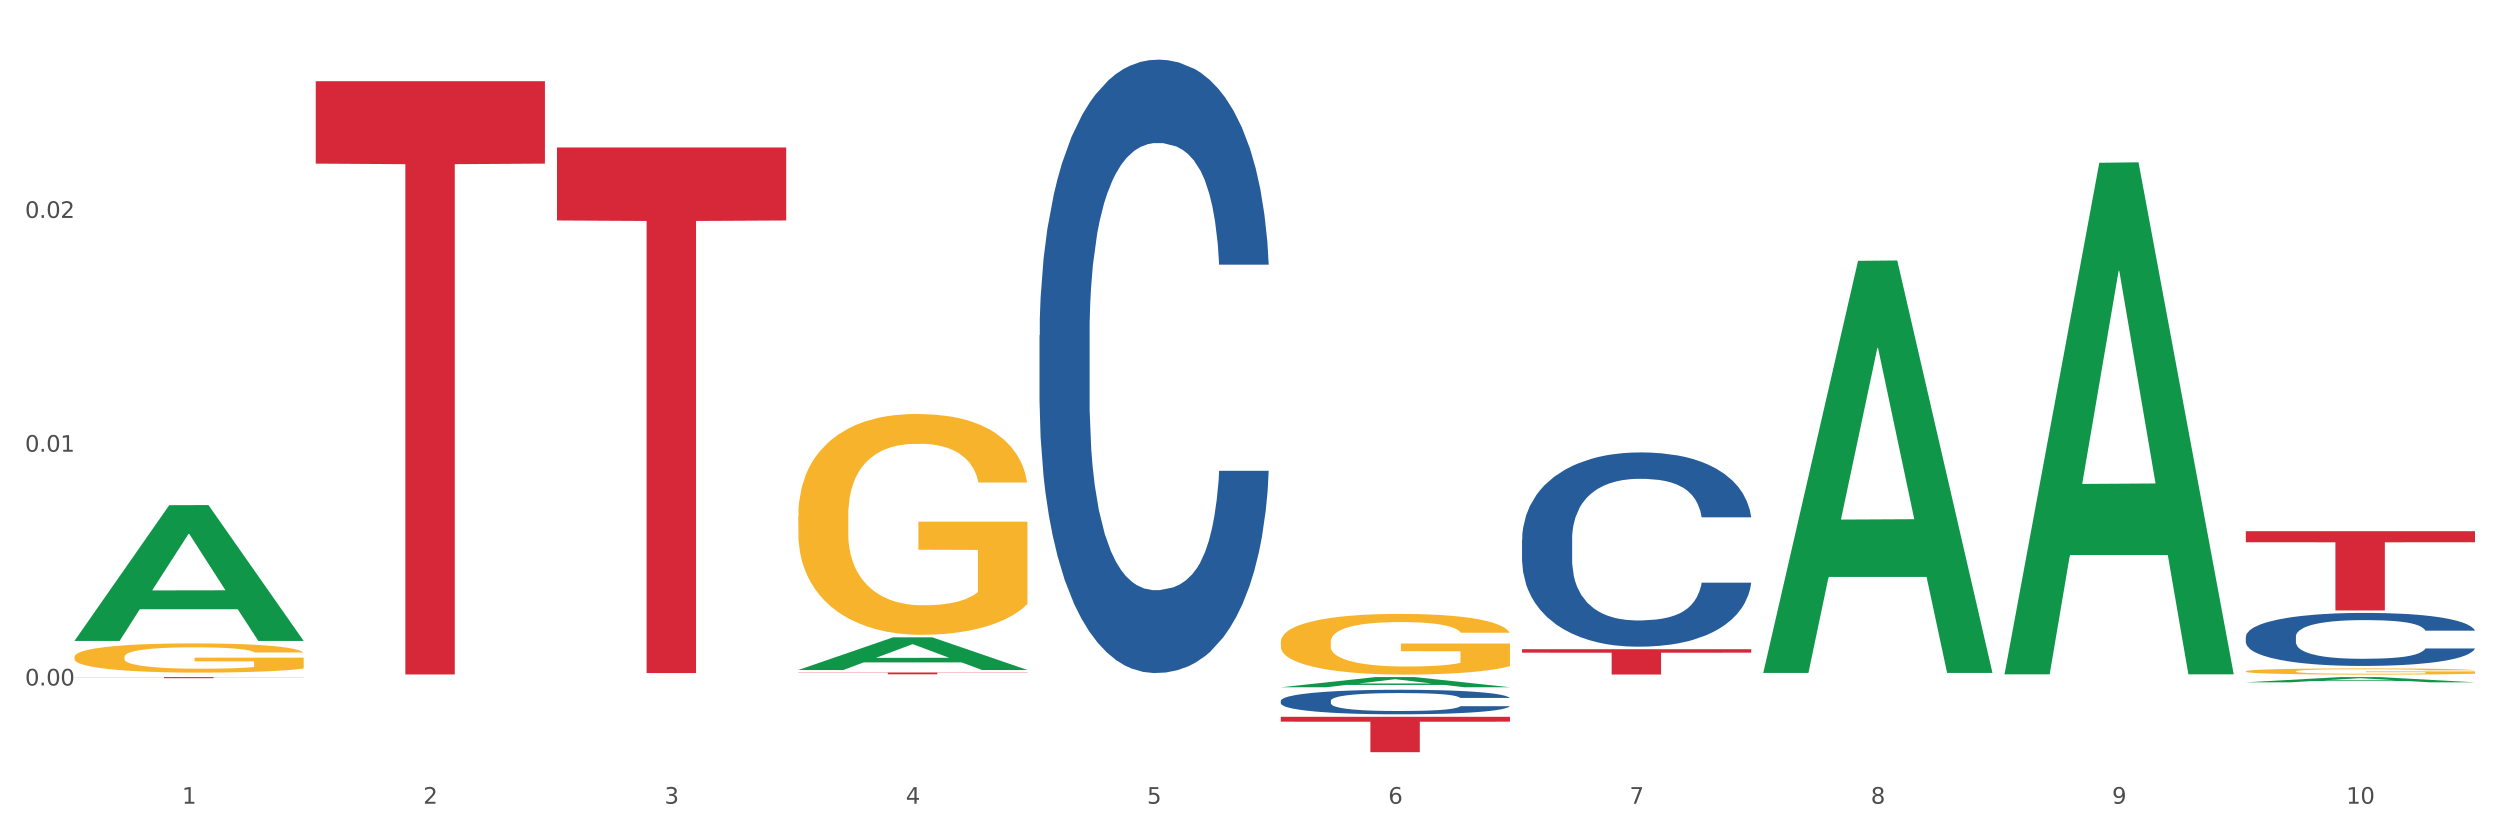 <?xml version="1.0" encoding="utf-8" standalone="no"?>
<!DOCTYPE svg PUBLIC "-//W3C//DTD SVG 1.1//EN"
  "http://www.w3.org/Graphics/SVG/1.1/DTD/svg11.dtd">
<svg xmlns:xlink="http://www.w3.org/1999/xlink" width="1080pt" height="360pt" viewBox="0 0 1080 360" xmlns="http://www.w3.org/2000/svg" version="1.1">
 <rect x="0" y="0" width="1080" height="360" fill="#333333" stroke="none"/>
 <defs>
  <style type="text/css">*{stroke-linejoin: round; stroke-linecap: butt}</style>
 </defs>
 <g id="figure_1">
  <g id="patch_1">
   <path d="M 0 360 
L 1080 360 
L 1080 0 
L 0 0 
z
" style="fill: #ffffff; stroke: #ffffff; stroke-linejoin: miter"/>
  </g>
  <g id="axes_1">
   <g id="matplotlib.axis_1">
    <g id="xtick_1">
     <g id="text_1">
      <!-- 1 -->
      <g style="fill: #4d4d4d" transform="translate(78.627 347.204) scale(0.096 -0.096)">
       <defs>
        <path id="DejaVuSans-31" d="M 794 531 
L 1825 531 
L 1825 4091 
L 703 3866 
L 703 4441 
L 1819 4666 
L 2450 4666 
L 2450 531 
L 3481 531 
L 3481 0 
L 794 0 
L 794 531 
z
" transform="scale(0.016)"/>
       </defs>
       <use xlink:href="#DejaVuSans-31"/>
      </g>
     </g>
    </g>
    <g id="xtick_2">
     <g id="text_2">
      <!-- 2 -->
      <g style="fill: #4d4d4d" transform="translate(182.851 347.204) scale(0.096 -0.096)">
       <defs>
        <path id="DejaVuSans-32" d="M 1228 531 
L 3431 531 
L 3431 0 
L 469 0 
L 469 531 
Q 828 903 1448 1529 
Q 2069 2156 2228 2338 
Q 2531 2678 2651 2914 
Q 2772 3150 2772 3378 
Q 2772 3750 2511 3984 
Q 2250 4219 1831 4219 
Q 1534 4219 1204 4116 
Q 875 4013 500 3803 
L 500 4441 
Q 881 4594 1212 4672 
Q 1544 4750 1819 4750 
Q 2544 4750 2975 4387 
Q 3406 4025 3406 3419 
Q 3406 3131 3298 2873 
Q 3191 2616 2906 2266 
Q 2828 2175 2409 1742 
Q 1991 1309 1228 531 
z
" transform="scale(0.016)"/>
       </defs>
       <use xlink:href="#DejaVuSans-32"/>
      </g>
     </g>
    </g>
    <g id="xtick_3">
     <g id="text_3">
      <!-- 3 -->
      <g style="fill: #4d4d4d" transform="translate(287.074 347.204) scale(0.096 -0.096)">
       <defs>
        <path id="DejaVuSans-33" d="M 2597 2516 
Q 3050 2419 3304 2112 
Q 3559 1806 3559 1356 
Q 3559 666 3084 287 
Q 2609 -91 1734 -91 
Q 1441 -91 1130 -33 
Q 819 25 488 141 
L 488 750 
Q 750 597 1062 519 
Q 1375 441 1716 441 
Q 2309 441 2620 675 
Q 2931 909 2931 1356 
Q 2931 1769 2642 2001 
Q 2353 2234 1838 2234 
L 1294 2234 
L 1294 2753 
L 1863 2753 
Q 2328 2753 2575 2939 
Q 2822 3125 2822 3475 
Q 2822 3834 2567 4026 
Q 2313 4219 1838 4219 
Q 1578 4219 1281 4162 
Q 984 4106 628 3988 
L 628 4550 
Q 988 4650 1302 4700 
Q 1616 4750 1894 4750 
Q 2613 4750 3031 4423 
Q 3450 4097 3450 3541 
Q 3450 3153 3228 2886 
Q 3006 2619 2597 2516 
z
" transform="scale(0.016)"/>
       </defs>
       <use xlink:href="#DejaVuSans-33"/>
      </g>
     </g>
    </g>
    <g id="xtick_4">
     <g id="text_4">
      <!-- 4 -->
      <g style="fill: #4d4d4d" transform="translate(391.298 347.204) scale(0.096 -0.096)">
       <defs>
        <path id="DejaVuSans-34" d="M 2419 4116 
L 825 1625 
L 2419 1625 
L 2419 4116 
z
M 2253 4666 
L 3047 4666 
L 3047 1625 
L 3713 1625 
L 3713 1100 
L 3047 1100 
L 3047 0 
L 2419 0 
L 2419 1100 
L 313 1100 
L 313 1709 
L 2253 4666 
z
" transform="scale(0.016)"/>
       </defs>
       <use xlink:href="#DejaVuSans-34"/>
      </g>
     </g>
    </g>
    <g id="xtick_5">
     <g id="text_5">
      <!-- 5 -->
      <g style="fill: #4d4d4d" transform="translate(495.522 347.204) scale(0.096 -0.096)">
       <defs>
        <path id="DejaVuSans-35" d="M 691 4666 
L 3169 4666 
L 3169 4134 
L 1269 4134 
L 1269 2991 
Q 1406 3038 1543 3061 
Q 1681 3084 1819 3084 
Q 2600 3084 3056 2656 
Q 3513 2228 3513 1497 
Q 3513 744 3044 326 
Q 2575 -91 1722 -91 
Q 1428 -91 1123 -41 
Q 819 9 494 109 
L 494 744 
Q 775 591 1075 516 
Q 1375 441 1709 441 
Q 2250 441 2565 725 
Q 2881 1009 2881 1497 
Q 2881 1984 2565 2268 
Q 2250 2553 1709 2553 
Q 1456 2553 1204 2497 
Q 953 2441 691 2322 
L 691 4666 
z
" transform="scale(0.016)"/>
       </defs>
       <use xlink:href="#DejaVuSans-35"/>
      </g>
     </g>
    </g>
    <g id="xtick_6">
     <g id="text_6">
      <!-- 6 -->
      <g style="fill: #4d4d4d" transform="translate(599.745 347.204) scale(0.096 -0.096)">
       <defs>
        <path id="DejaVuSans-36" d="M 2113 2584 
Q 1688 2584 1439 2293 
Q 1191 2003 1191 1497 
Q 1191 994 1439 701 
Q 1688 409 2113 409 
Q 2538 409 2786 701 
Q 3034 994 3034 1497 
Q 3034 2003 2786 2293 
Q 2538 2584 2113 2584 
z
M 3366 4563 
L 3366 3988 
Q 3128 4100 2886 4159 
Q 2644 4219 2406 4219 
Q 1781 4219 1451 3797 
Q 1122 3375 1075 2522 
Q 1259 2794 1537 2939 
Q 1816 3084 2150 3084 
Q 2853 3084 3261 2657 
Q 3669 2231 3669 1497 
Q 3669 778 3244 343 
Q 2819 -91 2113 -91 
Q 1303 -91 875 529 
Q 447 1150 447 2328 
Q 447 3434 972 4092 
Q 1497 4750 2381 4750 
Q 2619 4750 2861 4703 
Q 3103 4656 3366 4563 
z
" transform="scale(0.016)"/>
       </defs>
       <use xlink:href="#DejaVuSans-36"/>
      </g>
     </g>
    </g>
    <g id="xtick_7">
     <g id="text_7">
      <!-- 7 -->
      <g style="fill: #4d4d4d" transform="translate(703.969 347.204) scale(0.096 -0.096)">
       <defs>
        <path id="DejaVuSans-37" d="M 525 4666 
L 3525 4666 
L 3525 4397 
L 1831 0 
L 1172 0 
L 2766 4134 
L 525 4134 
L 525 4666 
z
" transform="scale(0.016)"/>
       </defs>
       <use xlink:href="#DejaVuSans-37"/>
      </g>
     </g>
    </g>
    <g id="xtick_8">
     <g id="text_8">
      <!-- 8 -->
      <g style="fill: #4d4d4d" transform="translate(808.193 347.204) scale(0.096 -0.096)">
       <defs>
        <path id="DejaVuSans-38" d="M 2034 2216 
Q 1584 2216 1326 1975 
Q 1069 1734 1069 1313 
Q 1069 891 1326 650 
Q 1584 409 2034 409 
Q 2484 409 2743 651 
Q 3003 894 3003 1313 
Q 3003 1734 2745 1975 
Q 2488 2216 2034 2216 
z
M 1403 2484 
Q 997 2584 770 2862 
Q 544 3141 544 3541 
Q 544 4100 942 4425 
Q 1341 4750 2034 4750 
Q 2731 4750 3128 4425 
Q 3525 4100 3525 3541 
Q 3525 3141 3298 2862 
Q 3072 2584 2669 2484 
Q 3125 2378 3379 2068 
Q 3634 1759 3634 1313 
Q 3634 634 3220 271 
Q 2806 -91 2034 -91 
Q 1263 -91 848 271 
Q 434 634 434 1313 
Q 434 1759 690 2068 
Q 947 2378 1403 2484 
z
M 1172 3481 
Q 1172 3119 1398 2916 
Q 1625 2713 2034 2713 
Q 2441 2713 2670 2916 
Q 2900 3119 2900 3481 
Q 2900 3844 2670 4047 
Q 2441 4250 2034 4250 
Q 1625 4250 1398 4047 
Q 1172 3844 1172 3481 
z
" transform="scale(0.016)"/>
       </defs>
       <use xlink:href="#DejaVuSans-38"/>
      </g>
     </g>
    </g>
    <g id="xtick_9">
     <g id="text_9">
      <!-- 9 -->
      <g style="fill: #4d4d4d" transform="translate(912.416 347.204) scale(0.096 -0.096)">
       <defs>
        <path id="DejaVuSans-39" d="M 703 97 
L 703 672 
Q 941 559 1184 500 
Q 1428 441 1663 441 
Q 2288 441 2617 861 
Q 2947 1281 2994 2138 
Q 2813 1869 2534 1725 
Q 2256 1581 1919 1581 
Q 1219 1581 811 2004 
Q 403 2428 403 3163 
Q 403 3881 828 4315 
Q 1253 4750 1959 4750 
Q 2769 4750 3195 4129 
Q 3622 3509 3622 2328 
Q 3622 1225 3098 567 
Q 2575 -91 1691 -91 
Q 1453 -91 1209 -44 
Q 966 3 703 97 
z
M 1959 2075 
Q 2384 2075 2632 2365 
Q 2881 2656 2881 3163 
Q 2881 3666 2632 3958 
Q 2384 4250 1959 4250 
Q 1534 4250 1286 3958 
Q 1038 3666 1038 3163 
Q 1038 2656 1286 2365 
Q 1534 2075 1959 2075 
z
" transform="scale(0.016)"/>
       </defs>
       <use xlink:href="#DejaVuSans-39"/>
      </g>
     </g>
    </g>
    <g id="xtick_10">
     <g id="text_10">
      <!-- 10 -->
      <g style="fill: #4d4d4d" transform="translate(1013.586 347.204) scale(0.096 -0.096)">
       <defs>
        <path id="DejaVuSans-30" d="M 2034 4250 
Q 1547 4250 1301 3770 
Q 1056 3291 1056 2328 
Q 1056 1369 1301 889 
Q 1547 409 2034 409 
Q 2525 409 2770 889 
Q 3016 1369 3016 2328 
Q 3016 3291 2770 3770 
Q 2525 4250 2034 4250 
z
M 2034 4750 
Q 2819 4750 3233 4129 
Q 3647 3509 3647 2328 
Q 3647 1150 3233 529 
Q 2819 -91 2034 -91 
Q 1250 -91 836 529 
Q 422 1150 422 2328 
Q 422 3509 836 4129 
Q 1250 4750 2034 4750 
z
" transform="scale(0.016)"/>
       </defs>
       <use xlink:href="#DejaVuSans-31"/>
       <use xlink:href="#DejaVuSans-30" transform="translate(63.623 0)"/>
      </g>
     </g>
    </g>
    <g id="xtick_11"/>
    <g id="xtick_12"/>
    <g id="xtick_13"/>
    <g id="xtick_14"/>
    <g id="xtick_15"/>
    <g id="xtick_16"/>
    <g id="xtick_17"/>
    <g id="xtick_18"/>
    <g id="xtick_19"/>
   </g>
   <g id="matplotlib.axis_2">
    <g id="ytick_1">
     <g id="text_11">
      <!-- 0.00 -->
      <g style="fill: #4d4d4d" transform="translate(10.8 296.14) scale(0.096 -0.096)">
       <defs>
        <path id="DejaVuSans-2e" d="M 684 794 
L 1344 794 
L 1344 0 
L 684 0 
L 684 794 
z
" transform="scale(0.016)"/>
       </defs>
       <use xlink:href="#DejaVuSans-30"/>
       <use xlink:href="#DejaVuSans-2e" transform="translate(63.623 0)"/>
       <use xlink:href="#DejaVuSans-30" transform="translate(95.41 0)"/>
       <use xlink:href="#DejaVuSans-30" transform="translate(159.033 0)"/>
      </g>
     </g>
    </g>
    <g id="ytick_2">
     <g id="text_12">
      <!-- 0.01 -->
      <g style="fill: #4d4d4d" transform="translate(10.8 195.139) scale(0.096 -0.096)">
       <use xlink:href="#DejaVuSans-30"/>
       <use xlink:href="#DejaVuSans-2e" transform="translate(63.623 0)"/>
       <use xlink:href="#DejaVuSans-30" transform="translate(95.41 0)"/>
       <use xlink:href="#DejaVuSans-31" transform="translate(159.033 0)"/>
      </g>
     </g>
    </g>
    <g id="ytick_3">
     <g id="text_13">
      <!-- 0.02 -->
      <g style="fill: #4d4d4d" transform="translate(10.8 94.139) scale(0.096 -0.096)">
       <use xlink:href="#DejaVuSans-30"/>
       <use xlink:href="#DejaVuSans-2e" transform="translate(63.623 0)"/>
       <use xlink:href="#DejaVuSans-30" transform="translate(95.41 0)"/>
       <use xlink:href="#DejaVuSans-32" transform="translate(159.033 0)"/>
      </g>
     </g>
    </g>
    <g id="ytick_4"/>
    <g id="ytick_5"/>
    <g id="ytick_6"/>
   </g>
   <g id="PolyCollection_1">
    <path d="M 32.175 276.772 
L 32.277 276.716 
L 73.107 218.239 
L 90.051 218.184 
L 131.187 276.882 
L 111.589 276.882 
L 102.709 263.213 
L 60.552 263.213 
L 60.246 263.434 
L 51.671 276.882 
L 32.175 276.882 
L 32.175 276.772 
L 65.86 255.056 
L 97.401 255.001 
L 81.783 230.695 
L 81.579 230.585 
L 81.375 230.75 
L 65.758 255.001 
L 65.86 255.056 
L 32.175 276.772 
z
" clip-path="url(#pdd59f6e48a)" style="fill: #109648"/>
    <path d="M 970.188 229.492 
L 1069.2 229.492 
L 1069.2 234.248 
L 1030.252 234.28 
L 1030.252 263.71 
L 1008.901 263.71 
L 1008.901 234.28 
L 970.188 234.248 
L 970.188 229.525 
L 970.188 229.492 
z
" clip-path="url(#pdd59f6e48a)" style="fill: #d62839"/>
    <path d="M 657.517 280.441 
L 756.529 280.441 
L 756.529 281.963 
L 717.581 281.974 
L 717.581 291.394 
L 696.23 291.394 
L 696.23 281.974 
L 657.517 281.963 
L 657.517 280.451 
L 657.517 280.441 
z
" clip-path="url(#pdd59f6e48a)" style="fill: #d62839"/>
    <path d="M 553.293 309.645 
L 652.306 309.645 
L 652.306 311.772 
L 613.358 311.786 
L 613.358 324.95 
L 592.006 324.95 
L 592.006 311.786 
L 553.293 311.772 
L 553.293 309.659 
L 553.293 309.645 
z
" clip-path="url(#pdd59f6e48a)" style="fill: #d62839"/>
    <path d="M 344.846 290.51 
L 443.858 290.51 
L 443.858 290.621 
L 404.91 290.622 
L 404.91 291.307 
L 383.559 291.307 
L 383.559 290.622 
L 344.846 290.621 
L 344.846 290.511 
L 344.846 290.51 
z
" clip-path="url(#pdd59f6e48a)" style="fill: #d62839"/>
    <path d="M 240.622 63.692 
L 339.635 63.692 
L 339.635 95.246 
L 300.687 95.46 
L 300.687 290.755 
L 279.336 290.755 
L 279.336 95.46 
L 240.622 95.246 
L 240.622 63.905 
L 240.622 63.692 
z
" clip-path="url(#pdd59f6e48a)" style="fill: #d62839"/>
    <path d="M 449.069 144.831 
L 449.187 144.589 
L 449.187 137.812 
L 449.538 128.616 
L 450.825 111.675 
L 452.464 98.848 
L 455.272 83.843 
L 456.794 77.551 
L 458.783 70.532 
L 462.88 59.158 
L 467.561 49.477 
L 470.838 44.153 
L 473.296 40.764 
L 478.797 34.714 
L 481.957 32.052 
L 485.234 29.874 
L 488.042 28.422 
L 492.724 26.728 
L 496.469 26.002 
L 500.799 25.759 
L 504.427 26.002 
L 509.226 26.97 
L 516.248 29.874 
L 518.94 31.568 
L 522.568 34.472 
L 526.313 38.344 
L 529.356 42.216 
L 532.867 47.783 
L 536.495 55.043 
L 540.006 64.24 
L 542.464 72.71 
L 544.454 81.665 
L 546.209 92.556 
L 547.497 104.414 
L 548.082 114.337 
L 526.664 114.337 
L 526.079 105.382 
L 524.909 95.702 
L 523.738 89.167 
L 522.451 83.843 
L 520.461 77.793 
L 518.706 73.92 
L 515.78 69.322 
L 513.088 66.418 
L 510.864 64.724 
L 508.173 63.272 
L 502.438 61.82 
L 498.342 61.82 
L 495.767 62.304 
L 492.607 63.514 
L 489.915 65.208 
L 486.755 68.112 
L 484.297 71.258 
L 481.84 75.372 
L 480.435 78.277 
L 478.328 83.601 
L 476.924 87.957 
L 475.051 95.46 
L 473.998 100.784 
L 472.126 114.579 
L 471.306 124.743 
L 470.955 131.762 
L 470.721 139.506 
L 470.721 177.261 
L 471.423 194.202 
L 472.009 201.462 
L 472.945 209.691 
L 474.7 220.339 
L 477.275 230.746 
L 479.967 238.248 
L 482.191 242.847 
L 484.297 246.235 
L 486.404 248.897 
L 488.979 251.317 
L 491.085 252.769 
L 494.245 254.221 
L 497.991 254.947 
L 500.916 254.947 
L 506.885 253.737 
L 509.577 252.527 
L 512.152 250.833 
L 514.961 248.171 
L 517.184 245.267 
L 518.472 243.089 
L 520.578 238.49 
L 522.217 233.65 
L 523.621 228.084 
L 524.558 223.243 
L 525.611 215.983 
L 526.43 207.754 
L 526.664 203.398 
L 548.082 203.398 
L 547.614 212.111 
L 546.795 220.581 
L 545.156 231.956 
L 543.869 238.49 
L 541.879 246.477 
L 539.772 253.253 
L 536.846 260.756 
L 534.155 266.322 
L 531.346 271.162 
L 528.303 275.519 
L 522.802 281.569 
L 520.813 283.263 
L 516.599 286.167 
L 513.322 287.861 
L 508.524 289.555 
L 503.608 290.523 
L 498.459 290.765 
L 493.894 290.281 
L 488.862 288.829 
L 485.702 287.377 
L 482.191 285.199 
L 478.094 281.811 
L 474.232 277.697 
L 470.604 272.856 
L 467.21 267.29 
L 464.05 260.998 
L 459.954 250.591 
L 456.911 240.426 
L 454.687 230.988 
L 453.166 223.001 
L 451.644 212.837 
L 450.825 205.818 
L 449.538 188.877 
L 449.069 173.146 
L 449.069 144.831 
z
" clip-path="url(#pdd59f6e48a)" style="fill: #255c99"/>
    <path d="M 553.293 302.739 
L 553.41 302.73 
L 553.41 302.458 
L 553.761 302.09 
L 555.049 301.413 
L 556.687 300.899 
L 559.496 300.299 
L 561.017 300.047 
L 563.007 299.767 
L 567.103 299.312 
L 571.785 298.924 
L 575.062 298.711 
L 577.52 298.576 
L 583.02 298.334 
L 586.18 298.227 
L 589.457 298.14 
L 592.266 298.082 
L 596.948 298.014 
L 600.693 297.985 
L 605.023 297.975 
L 608.651 297.985 
L 613.45 298.024 
L 620.472 298.14 
L 623.164 298.208 
L 626.792 298.324 
L 630.537 298.479 
L 633.58 298.634 
L 637.091 298.856 
L 640.719 299.147 
L 644.23 299.515 
L 646.688 299.854 
L 648.677 300.212 
L 650.433 300.648 
L 651.72 301.122 
L 652.306 301.519 
L 630.888 301.519 
L 630.303 301.161 
L 629.132 300.774 
L 627.962 300.512 
L 626.675 300.299 
L 624.685 300.057 
L 622.929 299.902 
L 620.004 299.718 
L 617.312 299.602 
L 615.088 299.534 
L 612.396 299.476 
L 606.661 299.418 
L 602.565 299.418 
L 599.99 299.437 
L 596.83 299.486 
L 594.139 299.554 
L 590.979 299.67 
L 588.521 299.796 
L 586.063 299.96 
L 584.659 300.076 
L 582.552 300.289 
L 581.148 300.464 
L 579.275 300.764 
L 578.222 300.977 
L 576.349 301.529 
L 575.53 301.936 
L 575.179 302.216 
L 574.945 302.526 
L 574.945 304.037 
L 575.647 304.714 
L 576.232 305.005 
L 577.168 305.334 
L 578.924 305.76 
L 581.499 306.177 
L 584.191 306.477 
L 586.414 306.661 
L 588.521 306.796 
L 590.628 306.903 
L 593.202 307 
L 595.309 307.058 
L 598.469 307.116 
L 602.214 307.145 
L 605.14 307.145 
L 611.109 307.096 
L 613.801 307.048 
L 616.375 306.98 
L 619.184 306.874 
L 621.408 306.757 
L 622.695 306.67 
L 624.802 306.486 
L 626.441 306.293 
L 627.845 306.07 
L 628.781 305.876 
L 629.835 305.586 
L 630.654 305.257 
L 630.888 305.082 
L 652.306 305.082 
L 651.837 305.431 
L 651.018 305.77 
L 649.38 306.225 
L 648.092 306.486 
L 646.103 306.806 
L 643.996 307.077 
L 641.07 307.377 
L 638.378 307.6 
L 635.569 307.794 
L 632.526 307.968 
L 627.026 308.21 
L 625.036 308.278 
L 620.823 308.394 
L 617.546 308.462 
L 612.747 308.529 
L 607.832 308.568 
L 602.682 308.578 
L 598.118 308.558 
L 593.085 308.5 
L 589.925 308.442 
L 586.414 308.355 
L 582.318 308.22 
L 578.456 308.055 
L 574.828 307.861 
L 571.434 307.639 
L 568.274 307.387 
L 564.177 306.97 
L 561.135 306.564 
L 558.911 306.186 
L 557.389 305.867 
L 555.868 305.46 
L 555.049 305.179 
L 553.761 304.501 
L 553.293 303.872 
L 553.293 302.739 
z
" clip-path="url(#pdd59f6e48a)" style="fill: #255c99"/>
    <path d="M 657.517 233.153 
L 657.634 233.076 
L 657.634 230.93 
L 657.985 228.017 
L 659.272 222.652 
L 660.911 218.589 
L 663.72 213.837 
L 665.241 211.844 
L 667.231 209.621 
L 671.327 206.018 
L 676.008 202.952 
L 679.285 201.266 
L 681.743 200.193 
L 687.244 198.276 
L 690.404 197.433 
L 693.681 196.743 
L 696.49 196.283 
L 701.171 195.747 
L 704.916 195.517 
L 709.247 195.44 
L 712.875 195.517 
L 717.673 195.823 
L 724.695 196.743 
L 727.387 197.28 
L 731.015 198.2 
L 734.76 199.426 
L 737.803 200.652 
L 741.314 202.415 
L 744.943 204.715 
L 748.454 207.628 
L 750.911 210.311 
L 752.901 213.147 
L 754.657 216.596 
L 755.944 220.352 
L 756.529 223.495 
L 735.112 223.495 
L 734.526 220.659 
L 733.356 217.593 
L 732.186 215.523 
L 730.898 213.837 
L 728.909 211.92 
L 727.153 210.694 
L 724.227 209.238 
L 721.535 208.318 
L 719.312 207.781 
L 716.62 207.321 
L 710.885 206.861 
L 706.789 206.861 
L 704.214 207.015 
L 701.054 207.398 
L 698.362 207.934 
L 695.202 208.854 
L 692.745 209.851 
L 690.287 211.154 
L 688.882 212.074 
L 686.776 213.76 
L 685.371 215.14 
L 683.499 217.516 
L 682.445 219.202 
L 680.573 223.571 
L 679.754 226.791 
L 679.402 229.014 
L 679.168 231.467 
L 679.168 243.424 
L 679.871 248.79 
L 680.456 251.09 
L 681.392 253.696 
L 683.148 257.068 
L 685.722 260.365 
L 688.414 262.741 
L 690.638 264.197 
L 692.745 265.27 
L 694.851 266.113 
L 697.426 266.88 
L 699.533 267.34 
L 702.693 267.8 
L 706.438 268.03 
L 709.364 268.03 
L 715.332 267.646 
L 718.024 267.263 
L 720.599 266.727 
L 723.408 265.883 
L 725.632 264.964 
L 726.919 264.274 
L 729.026 262.817 
L 730.664 261.284 
L 732.069 259.521 
L 733.005 257.988 
L 734.058 255.689 
L 734.877 253.083 
L 735.112 251.703 
L 756.529 251.703 
L 756.061 254.462 
L 755.242 257.145 
L 753.603 260.748 
L 752.316 262.817 
L 750.326 265.347 
L 748.22 267.493 
L 745.294 269.869 
L 742.602 271.632 
L 739.793 273.165 
L 736.75 274.545 
L 731.249 276.461 
L 729.26 276.998 
L 725.046 277.918 
L 721.769 278.454 
L 716.971 278.991 
L 712.055 279.298 
L 706.906 279.374 
L 702.341 279.221 
L 697.309 278.761 
L 694.149 278.301 
L 690.638 277.611 
L 686.542 276.538 
L 682.679 275.235 
L 679.051 273.702 
L 675.657 271.939 
L 672.497 269.946 
L 668.401 266.65 
L 665.358 263.431 
L 663.134 260.441 
L 661.613 257.912 
L 660.091 254.692 
L 659.272 252.469 
L 657.985 247.104 
L 657.517 242.121 
L 657.517 233.153 
z
" clip-path="url(#pdd59f6e48a)" style="fill: #255c99"/>
    <path d="M 970.188 275.071 
L 970.305 275.05 
L 970.305 274.464 
L 970.656 273.669 
L 971.943 272.205 
L 973.582 271.096 
L 976.39 269.799 
L 977.912 269.255 
L 979.902 268.648 
L 983.998 267.664 
L 988.679 266.828 
L 991.956 266.367 
L 994.414 266.074 
L 999.915 265.551 
L 1003.075 265.321 
L 1006.352 265.133 
L 1009.161 265.007 
L 1013.842 264.861 
L 1017.587 264.798 
L 1021.917 264.777 
L 1025.546 264.798 
L 1030.344 264.882 
L 1037.366 265.133 
L 1040.058 265.279 
L 1043.686 265.53 
L 1047.431 265.865 
L 1050.474 266.2 
L 1053.985 266.681 
L 1057.613 267.309 
L 1061.125 268.104 
L 1063.582 268.836 
L 1065.572 269.61 
L 1067.327 270.552 
L 1068.615 271.577 
L 1069.2 272.435 
L 1047.782 272.435 
L 1047.197 271.661 
L 1046.027 270.824 
L 1044.857 270.259 
L 1043.569 269.799 
L 1041.58 269.275 
L 1039.824 268.941 
L 1036.898 268.543 
L 1034.206 268.292 
L 1031.983 268.146 
L 1029.291 268.02 
L 1023.556 267.895 
L 1019.46 267.895 
L 1016.885 267.936 
L 1013.725 268.041 
L 1011.033 268.187 
L 1007.873 268.439 
L 1005.415 268.711 
L 1002.958 269.066 
L 1001.553 269.317 
L 999.447 269.778 
L 998.042 270.154 
L 996.17 270.803 
L 995.116 271.263 
L 993.244 272.456 
L 992.424 273.334 
L 992.073 273.941 
L 991.839 274.611 
L 991.839 277.875 
L 992.541 279.339 
L 993.127 279.967 
L 994.063 280.678 
L 995.818 281.599 
L 998.393 282.498 
L 1001.085 283.147 
L 1003.309 283.545 
L 1005.415 283.837 
L 1007.522 284.068 
L 1010.097 284.277 
L 1012.203 284.402 
L 1015.363 284.528 
L 1019.109 284.591 
L 1022.035 284.591 
L 1028.003 284.486 
L 1030.695 284.381 
L 1033.27 284.235 
L 1036.079 284.005 
L 1038.303 283.754 
L 1039.59 283.565 
L 1041.697 283.168 
L 1043.335 282.749 
L 1044.739 282.268 
L 1045.676 281.85 
L 1046.729 281.222 
L 1047.548 280.511 
L 1047.782 280.134 
L 1069.2 280.134 
L 1068.732 280.887 
L 1067.913 281.62 
L 1066.274 282.603 
L 1064.987 283.168 
L 1062.997 283.858 
L 1060.89 284.444 
L 1057.965 285.093 
L 1055.273 285.574 
L 1052.464 285.992 
L 1049.421 286.369 
L 1043.92 286.892 
L 1041.931 287.039 
L 1037.717 287.29 
L 1034.44 287.436 
L 1029.642 287.583 
L 1024.726 287.666 
L 1019.577 287.687 
L 1015.012 287.645 
L 1009.98 287.52 
L 1006.82 287.394 
L 1003.309 287.206 
L 999.212 286.913 
L 995.35 286.557 
L 991.722 286.139 
L 988.328 285.658 
L 985.168 285.114 
L 981.072 284.214 
L 978.029 283.335 
L 975.805 282.519 
L 974.284 281.829 
L 972.762 280.95 
L 971.943 280.343 
L 970.656 278.879 
L 970.188 277.519 
L 970.188 275.071 
z
" clip-path="url(#pdd59f6e48a)" style="fill: #255c99"/>
    <path d="M 136.399 35.067 
L 235.411 35.067 
L 235.411 70.685 
L 196.463 70.926 
L 196.463 291.376 
L 175.112 291.376 
L 175.112 70.926 
L 136.399 70.685 
L 136.399 35.307 
L 136.399 35.067 
z
" clip-path="url(#pdd59f6e48a)" style="fill: #d62839"/>
    <path d="M 32.175 283.781 
L 32.292 283.77 
L 32.292 283.355 
L 32.526 282.997 
L 33.695 282.133 
L 35.448 281.418 
L 36.734 281.038 
L 38.02 280.727 
L 39.54 280.415 
L 41.41 280.093 
L 44.8 279.62 
L 46.904 279.378 
L 49.476 279.124 
L 54.152 278.756 
L 57.542 278.548 
L 61.049 278.375 
L 66.777 278.168 
L 70.517 278.076 
L 74.492 278.006 
L 79.285 277.96 
L 82.909 277.949 
L 90.858 277.983 
L 97.638 278.087 
L 100.911 278.168 
L 105.119 278.306 
L 107.34 278.398 
L 110.964 278.583 
L 114.705 278.825 
L 117.277 279.032 
L 121.134 279.424 
L 124.057 279.816 
L 126.745 280.3 
L 128.148 280.634 
L 129.2 280.946 
L 130.135 281.303 
L 131.071 281.868 
L 110.029 281.868 
L 109.211 281.464 
L 107.925 281.084 
L 106.054 280.715 
L 104.418 280.485 
L 101.612 280.196 
L 99.041 280.012 
L 96.352 279.874 
L 93.079 279.758 
L 90.507 279.701 
L 86.883 279.655 
L 79.752 279.666 
L 74.96 279.758 
L 71.686 279.874 
L 69.582 279.977 
L 67.712 280.093 
L 65.608 280.254 
L 63.153 280.496 
L 61.399 280.715 
L 59.646 280.992 
L 58.243 281.268 
L 56.957 281.591 
L 55.905 281.937 
L 55.087 282.294 
L 54.386 282.732 
L 53.801 283.458 
L 53.801 285.038 
L 54.035 285.395 
L 54.619 285.868 
L 55.321 286.225 
L 56.49 286.651 
L 57.542 286.94 
L 59.529 287.354 
L 61.75 287.7 
L 63.504 287.919 
L 65.257 288.104 
L 68.296 288.357 
L 71.686 288.565 
L 74.609 288.692 
L 78.583 288.807 
L 81.272 288.853 
L 83.61 288.876 
L 89.338 288.876 
L 93.429 288.841 
L 97.988 288.761 
L 101.495 288.657 
L 104.418 288.53 
L 107.691 288.323 
L 109.795 288.127 
L 109.795 285.718 
L 84.078 285.706 
L 84.078 284.104 
L 131.187 284.104 
L 131.187 288.807 
L 129.2 289.049 
L 126.979 289.268 
L 124.641 289.464 
L 121.134 289.706 
L 116.926 289.936 
L 113.185 290.098 
L 109.211 290.236 
L 104.535 290.363 
L 98.456 290.478 
L 94.715 290.524 
L 90.039 290.559 
L 84.545 290.57 
L 79.752 290.547 
L 75.076 290.49 
L 70.167 290.386 
L 65.374 290.236 
L 61.75 290.086 
L 58.126 289.902 
L 54.269 289.66 
L 51.229 289.429 
L 48.891 289.222 
L 46.32 288.957 
L 43.514 288.611 
L 41.41 288.3 
L 39.54 287.977 
L 37.552 287.562 
L 36.15 287.205 
L 34.747 286.755 
L 33.928 286.421 
L 32.993 285.902 
L 32.292 285.176 
L 32.175 283.781 
z
" clip-path="url(#pdd59f6e48a)" style="fill: #f7b32b"/>
    <path d="M 970.188 289.989 
L 970.304 289.986 
L 970.304 289.899 
L 970.538 289.823 
L 971.707 289.64 
L 973.461 289.489 
L 974.747 289.408 
L 976.032 289.342 
L 977.552 289.276 
L 979.422 289.208 
L 982.813 289.108 
L 984.917 289.057 
L 987.488 289.003 
L 992.164 288.925 
L 995.554 288.881 
L 999.061 288.844 
L 1004.789 288.8 
L 1008.53 288.781 
L 1012.505 288.766 
L 1017.297 288.757 
L 1020.921 288.754 
L 1028.87 288.761 
L 1035.65 288.783 
L 1038.923 288.8 
L 1043.132 288.83 
L 1045.353 288.849 
L 1048.977 288.888 
L 1052.717 288.94 
L 1055.289 288.983 
L 1059.147 289.066 
L 1062.069 289.149 
L 1064.758 289.252 
L 1066.161 289.323 
L 1067.213 289.389 
L 1068.148 289.464 
L 1069.083 289.584 
L 1048.041 289.584 
L 1047.223 289.498 
L 1045.937 289.418 
L 1044.067 289.34 
L 1042.43 289.291 
L 1039.625 289.23 
L 1037.053 289.191 
L 1034.364 289.162 
L 1031.091 289.137 
L 1028.52 289.125 
L 1024.896 289.115 
L 1017.765 289.118 
L 1012.972 289.137 
L 1009.699 289.162 
L 1007.595 289.184 
L 1005.724 289.208 
L 1003.62 289.242 
L 1001.165 289.293 
L 999.412 289.34 
L 997.659 289.398 
L 996.256 289.457 
L 994.97 289.525 
L 993.918 289.598 
L 993.1 289.674 
L 992.398 289.767 
L 991.814 289.921 
L 991.814 290.255 
L 992.047 290.33 
L 992.632 290.431 
L 993.333 290.506 
L 994.502 290.596 
L 995.554 290.657 
L 997.542 290.745 
L 999.763 290.819 
L 1001.516 290.865 
L 1003.27 290.904 
L 1006.309 290.958 
L 1009.699 291.002 
L 1012.621 291.028 
L 1016.596 291.053 
L 1019.285 291.063 
L 1021.623 291.067 
L 1027.351 291.067 
L 1031.442 291.06 
L 1036.001 291.043 
L 1039.508 291.021 
L 1042.43 290.994 
L 1045.704 290.95 
L 1047.808 290.909 
L 1047.808 290.399 
L 1022.09 290.396 
L 1022.09 290.057 
L 1069.2 290.057 
L 1069.2 291.053 
L 1067.213 291.104 
L 1064.992 291.15 
L 1062.654 291.192 
L 1059.147 291.243 
L 1054.938 291.292 
L 1051.198 291.326 
L 1047.223 291.355 
L 1042.547 291.382 
L 1036.469 291.407 
L 1032.728 291.416 
L 1028.052 291.424 
L 1022.558 291.426 
L 1017.765 291.421 
L 1013.089 291.409 
L 1008.179 291.387 
L 1003.387 291.355 
L 999.763 291.324 
L 996.139 291.285 
L 992.281 291.233 
L 989.242 291.185 
L 986.904 291.141 
L 984.332 291.085 
L 981.527 291.011 
L 979.422 290.945 
L 977.552 290.877 
L 975.565 290.789 
L 974.162 290.714 
L 972.759 290.618 
L 971.941 290.548 
L 971.006 290.438 
L 970.304 290.284 
L 970.188 289.989 
z
" clip-path="url(#pdd59f6e48a)" style="fill: #f7b32b"/>
    <path d="M 553.293 277.326 
L 553.41 277.302 
L 553.41 276.44 
L 553.644 275.698 
L 554.813 273.903 
L 556.566 272.419 
L 557.852 271.629 
L 559.138 270.982 
L 560.658 270.336 
L 562.528 269.666 
L 565.918 268.684 
L 568.022 268.181 
L 570.594 267.655 
L 575.27 266.889 
L 578.66 266.458 
L 582.167 266.099 
L 587.895 265.668 
L 591.636 265.476 
L 595.61 265.333 
L 600.403 265.237 
L 604.027 265.213 
L 611.976 265.285 
L 618.756 265.5 
L 622.029 265.668 
L 626.237 265.955 
L 628.458 266.147 
L 632.082 266.53 
L 635.823 267.032 
L 638.395 267.463 
L 642.252 268.277 
L 645.175 269.091 
L 647.863 270.097 
L 649.266 270.791 
L 650.318 271.437 
L 651.253 272.179 
L 652.189 273.352 
L 631.147 273.352 
L 630.329 272.514 
L 629.043 271.724 
L 627.173 270.958 
L 625.536 270.48 
L 622.73 269.881 
L 620.159 269.498 
L 617.47 269.211 
L 614.197 268.971 
L 611.625 268.852 
L 608.001 268.756 
L 600.87 268.78 
L 596.078 268.971 
L 592.805 269.211 
L 590.7 269.426 
L 588.83 269.666 
L 586.726 270.001 
L 584.271 270.504 
L 582.518 270.958 
L 580.764 271.533 
L 579.361 272.107 
L 578.075 272.778 
L 577.023 273.496 
L 576.205 274.238 
L 575.504 275.148 
L 574.919 276.656 
L 574.919 279.935 
L 575.153 280.678 
L 575.737 281.659 
L 576.439 282.401 
L 577.608 283.287 
L 578.66 283.885 
L 580.647 284.747 
L 582.868 285.465 
L 584.622 285.92 
L 586.375 286.303 
L 589.415 286.83 
L 592.805 287.261 
L 595.727 287.524 
L 599.702 287.763 
L 602.39 287.859 
L 604.728 287.907 
L 610.456 287.907 
L 614.548 287.835 
L 619.107 287.668 
L 622.613 287.452 
L 625.536 287.189 
L 628.809 286.758 
L 630.913 286.351 
L 630.913 281.348 
L 605.196 281.324 
L 605.196 277.996 
L 652.306 277.996 
L 652.306 287.763 
L 650.318 288.266 
L 648.097 288.721 
L 645.759 289.128 
L 642.252 289.631 
L 638.044 290.11 
L 634.303 290.445 
L 630.329 290.732 
L 625.653 290.995 
L 619.574 291.235 
L 615.833 291.33 
L 611.158 291.402 
L 605.663 291.426 
L 600.87 291.378 
L 596.195 291.259 
L 591.285 291.043 
L 586.492 290.732 
L 582.868 290.421 
L 579.244 290.038 
L 575.387 289.535 
L 572.347 289.056 
L 570.009 288.625 
L 567.438 288.075 
L 564.632 287.357 
L 562.528 286.71 
L 560.658 286.04 
L 558.67 285.178 
L 557.268 284.436 
L 555.865 283.502 
L 555.047 282.808 
L 554.111 281.731 
L 553.41 280.223 
L 553.293 277.326 
z
" clip-path="url(#pdd59f6e48a)" style="fill: #f7b32b"/>
    <path d="M 344.846 222.926 
L 344.963 222.839 
L 344.963 219.701 
L 345.197 217 
L 346.366 210.464 
L 348.119 205.061 
L 349.405 202.185 
L 350.691 199.833 
L 352.21 197.48 
L 354.081 195.04 
L 357.471 191.467 
L 359.575 189.637 
L 362.147 187.72 
L 366.823 184.931 
L 370.213 183.362 
L 373.72 182.055 
L 379.448 180.487 
L 383.188 179.789 
L 387.163 179.267 
L 391.956 178.918 
L 395.579 178.831 
L 403.529 179.092 
L 410.309 179.877 
L 413.582 180.487 
L 417.79 181.532 
L 420.011 182.229 
L 423.635 183.624 
L 427.376 185.454 
L 429.947 187.022 
L 433.805 189.985 
L 436.728 192.948 
L 439.416 196.608 
L 440.819 199.135 
L 441.871 201.488 
L 442.806 204.19 
L 443.741 208.46 
L 422.7 208.46 
L 421.882 205.41 
L 420.596 202.534 
L 418.725 199.745 
L 417.089 198.003 
L 414.283 195.824 
L 411.711 194.43 
L 409.023 193.384 
L 405.75 192.512 
L 403.178 192.077 
L 399.554 191.728 
L 392.423 191.815 
L 387.63 192.512 
L 384.357 193.384 
L 382.253 194.168 
L 380.383 195.04 
L 378.279 196.26 
L 375.824 198.09 
L 374.07 199.745 
L 372.317 201.837 
L 370.914 203.928 
L 369.628 206.368 
L 368.576 208.983 
L 367.758 211.684 
L 367.056 214.996 
L 366.472 220.486 
L 366.472 232.424 
L 366.706 235.126 
L 367.29 238.699 
L 367.992 241.4 
L 369.161 244.624 
L 370.213 246.803 
L 372.2 249.94 
L 374.421 252.555 
L 376.174 254.21 
L 377.928 255.605 
L 380.967 257.522 
L 384.357 259.09 
L 387.28 260.049 
L 391.254 260.92 
L 393.943 261.269 
L 396.281 261.443 
L 402.009 261.443 
L 406.1 261.182 
L 410.659 260.572 
L 414.166 259.788 
L 417.089 258.829 
L 420.362 257.26 
L 422.466 255.779 
L 422.466 237.566 
L 396.748 237.479 
L 396.748 225.366 
L 443.858 225.366 
L 443.858 260.92 
L 441.871 262.75 
L 439.65 264.406 
L 437.312 265.888 
L 433.805 267.718 
L 429.597 269.46 
L 425.856 270.681 
L 421.882 271.726 
L 417.206 272.685 
L 411.127 273.556 
L 407.386 273.905 
L 402.71 274.166 
L 397.216 274.253 
L 392.423 274.079 
L 387.747 273.643 
L 382.838 272.859 
L 378.045 271.726 
L 374.421 270.593 
L 370.797 269.199 
L 366.94 267.369 
L 363.9 265.626 
L 361.562 264.058 
L 358.99 262.053 
L 356.185 259.439 
L 354.081 257.086 
L 352.21 254.646 
L 350.223 251.509 
L 348.82 248.807 
L 347.418 245.409 
L 346.599 242.882 
L 345.664 238.96 
L 344.963 233.47 
L 344.846 222.926 
z
" clip-path="url(#pdd59f6e48a)" style="fill: #f7b32b"/>
    <path d="M 32.175 292.493 
L 131.187 292.493 
L 131.187 292.563 
L 92.239 292.563 
L 92.239 292.993 
L 70.888 292.993 
L 70.888 292.563 
L 32.175 292.563 
L 32.175 292.494 
L 32.175 292.493 
z
" clip-path="url(#pdd59f6e48a)" style="fill: #d62839"/>
    <path d="M 344.846 289.417 
L 344.948 289.404 
L 385.778 275.334 
L 402.722 275.32 
L 443.858 289.444 
L 424.26 289.444 
L 415.379 286.155 
L 373.223 286.155 
L 372.916 286.208 
L 364.342 289.444 
L 344.846 289.444 
L 344.846 289.417 
L 378.53 284.192 
L 410.072 284.179 
L 394.454 278.331 
L 394.25 278.304 
L 394.046 278.344 
L 378.428 284.179 
L 378.53 284.192 
L 344.846 289.417 
z
" clip-path="url(#pdd59f6e48a)" style="fill: #109648"/>
    <path d="M 970.188 294.757 
L 970.29 294.755 
L 1011.12 292.495 
L 1028.064 292.493 
L 1069.2 294.761 
L 1049.602 294.761 
L 1040.721 294.233 
L 998.564 294.233 
L 998.258 294.242 
L 989.684 294.761 
L 970.188 294.761 
L 970.188 294.757 
L 1003.872 293.918 
L 1035.413 293.916 
L 1019.796 292.977 
L 1019.592 292.972 
L 1019.388 292.979 
L 1003.77 293.916 
L 1003.872 293.918 
L 970.188 294.757 
z
" clip-path="url(#pdd59f6e48a)" style="fill: #109648"/>
    <path d="M 865.964 290.896 
L 866.066 290.688 
L 906.896 70.32 
L 923.84 70.113 
L 964.976 291.311 
L 945.378 291.311 
L 936.498 239.802 
L 894.341 239.802 
L 894.034 240.633 
L 885.46 291.311 
L 865.964 291.311 
L 865.964 290.896 
L 899.649 209.063 
L 931.19 208.855 
L 915.572 117.26 
L 915.368 116.845 
L 915.164 117.468 
L 899.547 208.855 
L 899.649 209.063 
L 865.964 290.896 
z
" clip-path="url(#pdd59f6e48a)" style="fill: #109648"/>
    <path d="M 761.74 290.385 
L 761.842 290.217 
L 802.672 112.687 
L 819.617 112.52 
L 860.753 290.719 
L 841.154 290.719 
L 832.274 249.223 
L 790.117 249.223 
L 789.811 249.892 
L 781.237 290.719 
L 761.74 290.719 
L 761.74 290.385 
L 795.425 224.459 
L 826.966 224.292 
L 811.349 150.502 
L 811.144 150.168 
L 810.94 150.67 
L 795.323 224.292 
L 795.425 224.459 
L 761.74 290.385 
z
" clip-path="url(#pdd59f6e48a)" style="fill: #109648"/>
    <path d="M 553.293 296.9 
L 553.395 296.896 
L 594.225 292.497 
L 611.169 292.493 
L 652.306 296.908 
L 632.707 296.908 
L 623.827 295.88 
L 581.67 295.88 
L 581.364 295.897 
L 572.789 296.908 
L 553.293 296.908 
L 553.293 296.9 
L 586.978 295.267 
L 618.519 295.263 
L 602.901 293.434 
L 602.697 293.426 
L 602.493 293.438 
L 586.876 295.263 
L 586.978 295.267 
L 553.293 296.9 
z
" clip-path="url(#pdd59f6e48a)" style="fill: #109648"/>
   </g>
  </g>
 </g>
 <defs>
  <clipPath id="pdd59f6e48a">
   <rect x="32.175" y="10.8" width="1037.025" height="329.109"/>
  </clipPath>
 </defs>
</svg>
